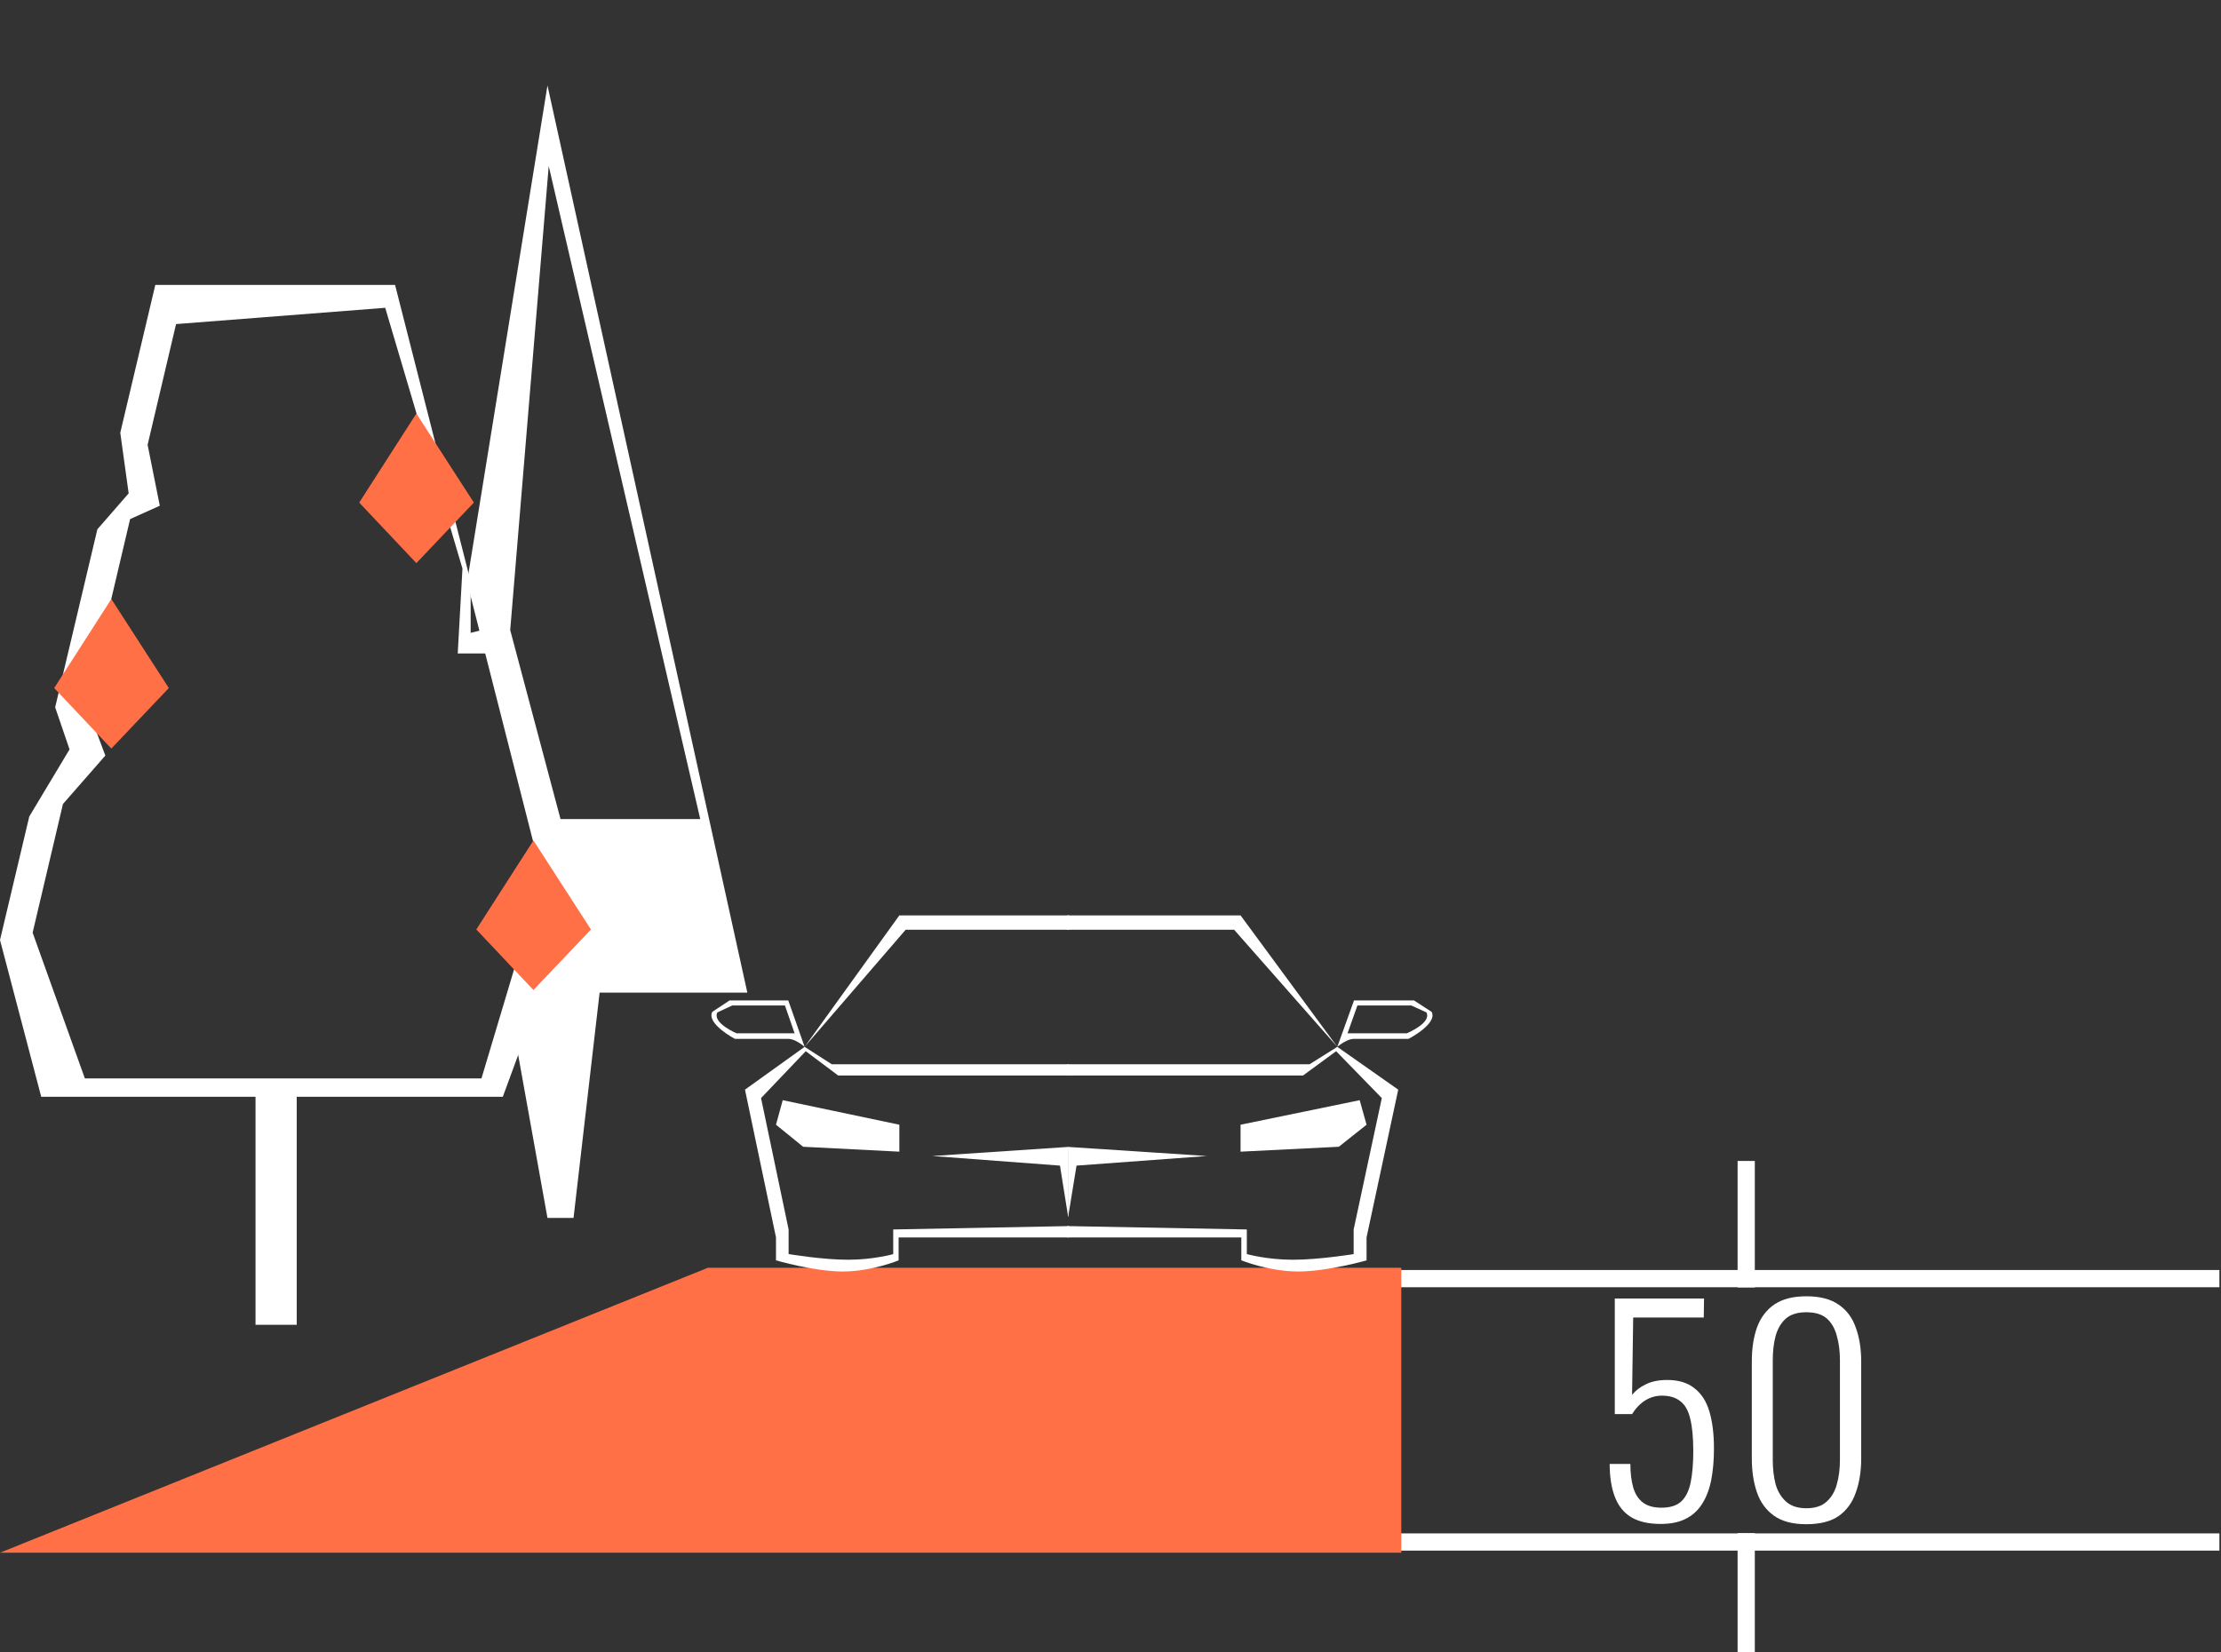 <svg width="129" height="96" viewBox="0 0 129 96" fill="none" xmlns="http://www.w3.org/2000/svg">
<rect x="0" y="0" width="129" height="96" fill="#333333" stroke="none"/>
<path d="M128.907 74.284H98.859H70.522" stroke="white"/>
<path d="M101.423 67.448L101.423 74.796M101.423 96L101.423 89.071" stroke="white"/>
<path d="M128.907 89.585H98.859H70.522" stroke="white"/>
<path d="M96.456 88.536C95.743 88.536 95.167 88.402 94.728 88.136C94.3 87.869 93.987 87.475 93.79 86.953C93.592 86.43 93.493 85.796 93.493 85.049H94.695C94.695 85.572 94.75 86.025 94.859 86.409C94.969 86.793 95.156 87.086 95.419 87.288C95.682 87.491 96.044 87.592 96.505 87.592C97.01 87.592 97.394 87.469 97.657 87.224C97.921 86.969 98.102 86.595 98.201 86.105C98.299 85.615 98.349 85.012 98.349 84.298C98.349 83.509 98.288 82.88 98.168 82.411C98.058 81.942 97.866 81.606 97.592 81.403C97.328 81.19 96.972 81.083 96.522 81.083C96.182 81.083 95.864 81.174 95.567 81.355C95.271 81.537 95.013 81.803 94.794 82.155H93.79L93.79 75.438L98.974 75.438L98.958 76.542L94.859 76.542L94.794 81.035C94.991 80.79 95.254 80.588 95.584 80.428C95.924 80.257 96.341 80.172 96.835 80.172C97.493 80.172 98.02 80.332 98.415 80.652C98.821 80.961 99.111 81.414 99.287 82.011C99.463 82.608 99.55 83.322 99.55 84.154C99.55 84.847 99.495 85.465 99.386 86.009C99.276 86.553 99.095 87.016 98.843 87.4C98.601 87.773 98.283 88.056 97.888 88.248C97.504 88.44 97.027 88.536 96.456 88.536Z" fill="white"/>
<path d="M104.909 88.552C104.119 88.552 103.493 88.386 103.032 88.056C102.571 87.725 102.242 87.272 102.045 86.697C101.847 86.121 101.749 85.465 101.749 84.73L101.749 79.1C101.749 78.354 101.847 77.698 102.045 77.133C102.253 76.558 102.588 76.11 103.049 75.79C103.521 75.47 104.141 75.31 104.909 75.31C105.699 75.31 106.324 75.47 106.785 75.79C107.257 76.11 107.591 76.558 107.789 77.133C107.997 77.698 108.102 78.354 108.102 79.1L108.102 84.73C108.102 85.476 107.997 86.137 107.789 86.713C107.591 87.288 107.262 87.741 106.801 88.072C106.341 88.392 105.71 88.552 104.909 88.552ZM104.909 87.624C105.424 87.624 105.819 87.496 106.094 87.24C106.379 86.984 106.576 86.649 106.686 86.233C106.807 85.806 106.867 85.337 106.867 84.826L106.867 79.02C106.867 78.498 106.807 78.029 106.686 77.613C106.576 77.187 106.384 76.851 106.11 76.606C105.836 76.36 105.435 76.238 104.909 76.238C104.404 76.238 104.009 76.36 103.724 76.606C103.449 76.851 103.252 77.187 103.131 77.613C103.021 78.029 102.966 78.498 102.966 79.02L102.966 84.826C102.966 85.337 103.021 85.806 103.131 86.233C103.252 86.649 103.455 86.984 103.74 87.24C104.025 87.496 104.415 87.624 104.909 87.624Z" fill="white"/>
<path d="M81.389 73.655V90.207H1.25468e-05L41.112 73.655H81.389Z" fill="#FF7047"/>
<path fill-rule="evenodd" clip-rule="evenodd" d="M43.407 57.669L31.798 4.966L27.127 33.821L32.445 54.702L30.051 61.035L31.798 70.759H33.312L34.827 57.669H43.407ZM40.672 47.586L31.871 9.645L29.634 36.605L32.556 47.586H40.672Z" fill="white"/>
<path fill-rule="evenodd" clip-rule="evenodd" d="M14.841 63.718H2.394L0 54.611L1.701 47.435L4.039 43.538L3.204 41.092L5.656 30.749L7.473 28.664L6.986 25.14L9.021 16.552H22.946L27.337 33.788V36.766L28.045 36.59L32.556 54.611L29.204 63.718H17.235V76.966H14.841V63.718ZM4.929 62.653L1.895 54.185L3.657 46.709L6.118 43.896L5.014 40.947L7.557 30.157L9.281 29.381L8.573 25.842L10.226 18.828L22.374 17.882L26.86 33.03L26.586 37.963H28.229L31.507 50.806L27.964 62.653H4.929Z" fill="white"/>
<path d="M9.805 39.973L6.466 43.49L3.147 39.973L6.466 34.801L9.805 39.973Z" fill="#FF7047"/>
<path d="M34.323 54L30.984 57.517L27.665 54L30.984 48.828L34.323 54Z" fill="#FF7047"/>
<path d="M27.522 29.198L24.183 32.715L20.864 29.198L24.183 24.026L27.522 29.198Z" fill="#FF7047"/>
<path fill-rule="evenodd" clip-rule="evenodd" d="M43.27 63.305L45.071 71.891V73.222C45.071 73.222 47.274 73.87 48.953 73.87C50.631 73.87 52.193 73.222 52.193 73.222V71.891H62.083V71.232L51.88 71.428V72.858C51.88 72.858 50.747 73.187 49.255 73.187C47.763 73.187 45.804 72.858 45.804 72.858V71.428L44.203 63.795L46.8 61.072L48.686 62.485H62.083V61.831H48.312L46.734 60.818L52.603 54.014H62.108V53.181H52.236L46.734 60.818L45.784 58.121H42.375L41.369 58.787C41.019 59.477 42.682 60.354 42.682 60.354H45.784C46.055 60.354 46.364 60.54 46.554 60.676C46.664 60.755 46.734 60.818 46.734 60.818L46.671 60.864L43.27 63.305ZM45.59 60.031H46.152L45.59 58.414L42.531 58.414L41.666 58.817C41.355 59.431 42.78 60.031 42.78 60.031H45.59Z" fill="white"/>
<path d="M62.05 66.632L54.156 67.161L61.565 67.718L62.04 70.687H62.05V66.632Z" fill="white"/>
<path d="M52.236 66.908V65.343L45.462 63.917L45.071 65.343L46.648 66.623L52.236 66.908Z" fill="white"/>
<path fill-rule="evenodd" clip-rule="evenodd" d="M81.212 63.305L79.372 71.891V73.222C79.372 73.222 77.122 73.87 75.408 73.87C73.694 73.87 72.098 73.222 72.098 73.222V71.891H61.998V71.232L72.418 71.428V72.858C72.418 72.858 73.575 73.187 75.099 73.187C76.623 73.187 78.623 72.858 78.623 72.858V71.428L80.258 63.795L77.606 61.072L75.68 62.485H61.998V61.831H76.061L77.673 60.818L71.68 54.014H61.972V53.181H72.054L77.673 60.818L78.644 58.121H82.126L83.153 58.787C83.51 59.477 81.812 60.354 81.812 60.354H78.644C78.367 60.354 78.052 60.54 77.858 60.676C77.745 60.755 77.673 60.818 77.673 60.818L77.738 60.864L81.212 63.305ZM78.841 60.031H78.268L78.841 58.414L81.966 58.414L82.85 58.817C83.167 59.431 81.712 60.031 81.712 60.031H78.841Z" fill="white"/>
<path d="M62.031 66.632L70.094 67.161L62.527 67.718L62.042 70.687H62.031V66.632Z" fill="white"/>
<path d="M72.054 66.908V65.343L78.973 63.917L79.373 65.343L77.761 66.623L72.054 66.908Z" fill="white"/>
</svg>
